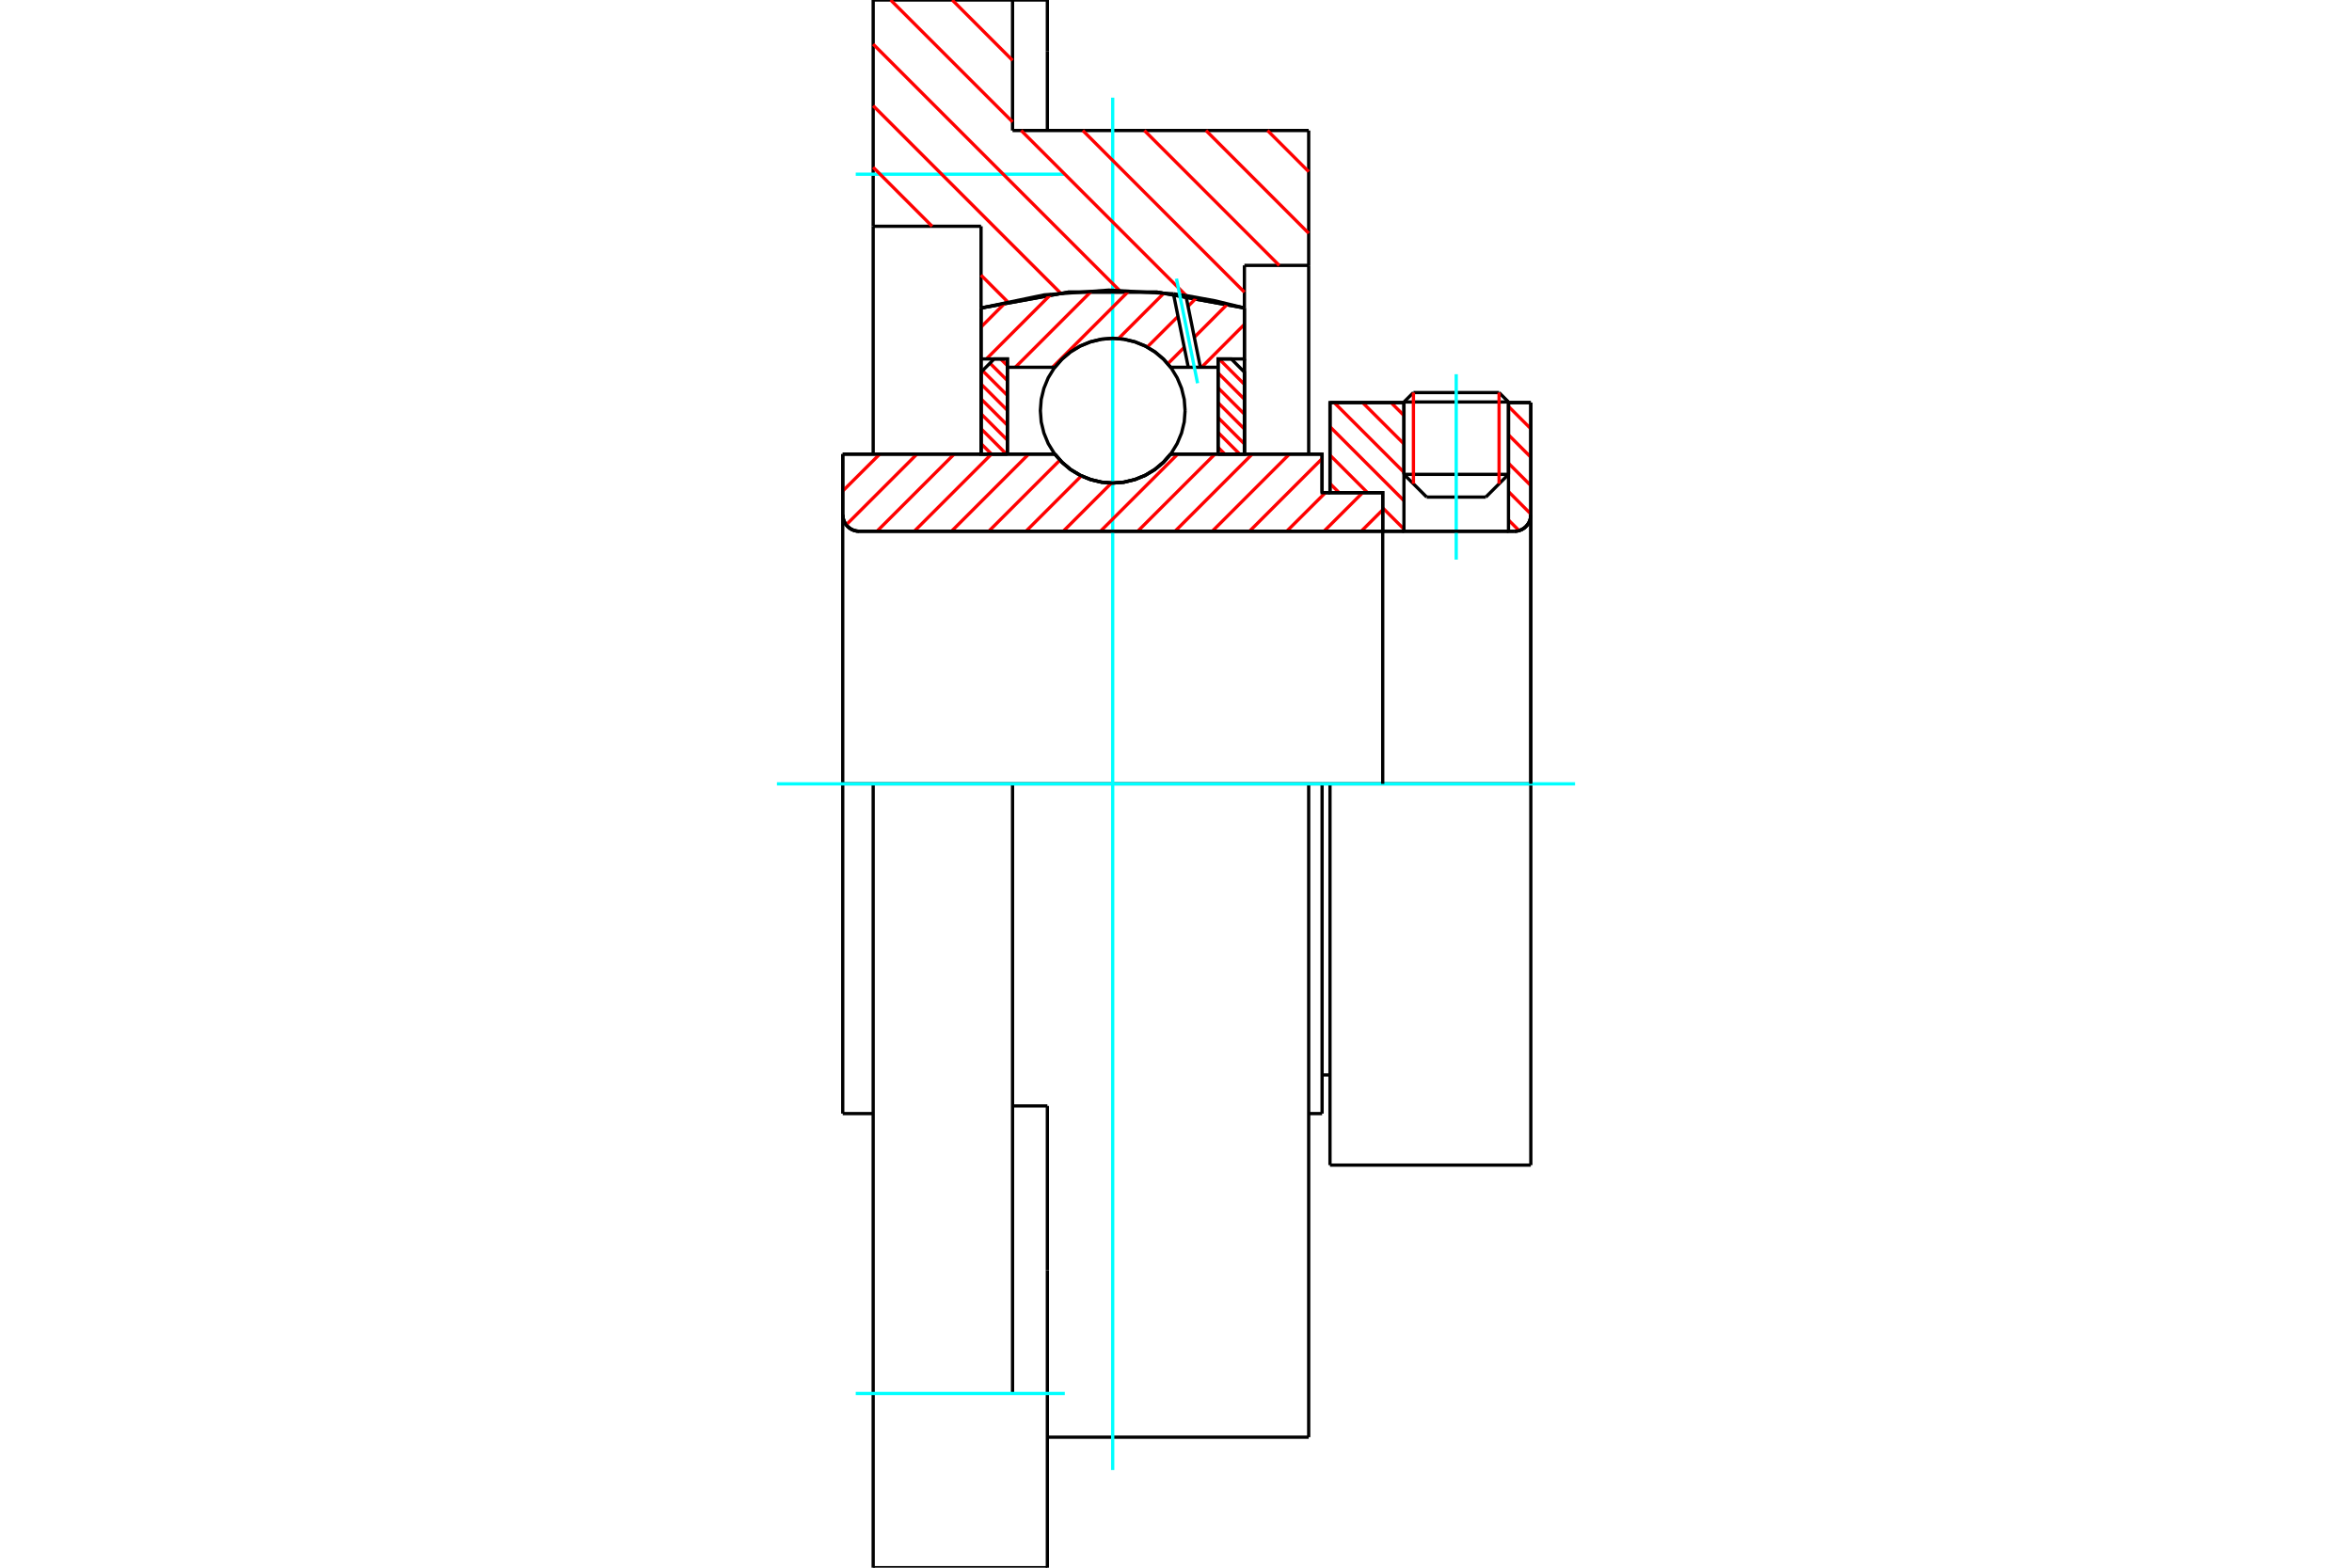 <?xml version="1.0" standalone="no"?>
<!DOCTYPE svg PUBLIC "-//W3C//DTD SVG 1.1//EN"
	"http://www.w3.org/Graphics/SVG/1.1/DTD/svg11.dtd">
<svg xmlns="http://www.w3.org/2000/svg" height="100%" width="100%" viewBox="0 0 36000 24000">
	<rect x="-1800" y="-1200" width="39600" height="26400" style="fill:#FFF"/>
	<g style="fill:none; fill-rule:evenodd" transform="matrix(1 0 0 1 0 0)">
		<g style="fill:none; stroke:#000; stroke-width:50; shape-rendering:geometricPrecision">
			<line x1="20357" y1="12000" x2="20236" y2="12000"/>
			<line x1="20236" y1="7543" x2="20357" y2="7543"/>
			<line x1="20236" y1="17048" x2="20236" y2="12000"/>
			<line x1="20236" y1="6952" x2="20236" y2="7543"/>
			<line x1="13365" y1="12000" x2="12899" y2="12000"/>
			<line x1="20236" y1="12000" x2="20031" y2="12000"/>
			<line x1="12899" y1="17048" x2="12899" y2="12000"/>
			<line x1="12899" y1="6952" x2="16145" y2="6952"/>
			<line x1="17918" y1="6952" x2="20236" y2="6952"/>
			<polyline points="16145,6952 16258,7080 16389,7190 16536,7278 16694,7342 16861,7382 17031,7395 17202,7382 17368,7342 17527,7278 17673,7190 17805,7080 17918,6952"/>
			<polyline points="12899,7881 12902,7921 12912,7959 12927,7996 12947,8029 12973,8059 13003,8085 13037,8106 13073,8121 13112,8130 13151,8133"/>
			<line x1="12899" y1="7881" x2="12899" y2="12000"/>
			<line x1="12899" y1="7881" x2="12899" y2="6952"/>
			<line x1="23089" y1="7262" x2="23089" y2="6163"/>
			<line x1="22742" y1="7610" x2="23089" y2="7262"/>
			<line x1="21489" y1="7262" x2="21837" y2="7610"/>
			<line x1="21489" y1="6163" x2="21489" y2="7262"/>
			<line x1="21489" y1="6163" x2="20357" y2="6163"/>
			<line x1="20357" y1="7543" x2="20357" y2="6163"/>
			<line x1="23179" y1="8133" x2="13151" y2="8133"/>
			<polyline points="23179,8133 23219,8130 23257,8121 23294,8106 23328,8085 23358,8059 23383,8029 23404,7996 23419,7959 23428,7921 23431,7881"/>
			<line x1="23431" y1="6163" x2="23431" y2="7881"/>
			<line x1="23431" y1="6163" x2="23089" y2="6163"/>
			<polyline points="23431,17837 23431,12000 20357,12000"/>
			<line x1="20357" y1="17837" x2="20357" y2="12000"/>
			<line x1="23431" y1="7881" x2="23431" y2="12000"/>
			<line x1="21489" y1="7262" x2="23089" y2="7262"/>
			<line x1="23089" y1="6154" x2="21489" y2="6154"/>
			<line x1="21634" y1="6010" x2="22945" y2="6010"/>
			<line x1="22742" y1="7610" x2="21837" y2="7610"/>
			<line x1="20236" y1="16457" x2="20357" y2="16457"/>
			<line x1="20031" y1="17048" x2="20236" y2="17048"/>
			<line x1="12899" y1="17048" x2="13365" y2="17048"/>
			<polyline points="12899,7881 12902,7921 12912,7959 12927,7996 12947,8029 12973,8059 13003,8085 13037,8106 13073,8121 13112,8130 13151,8133"/>
			<line x1="20357" y1="17837" x2="23431" y2="17837"/>
			<polyline points="23179,8133 23219,8130 23257,8121 23294,8106 23328,8085 23358,8059 23383,8029 23404,7996 23419,7959 23428,7921 23431,7881"/>
			<line x1="21489" y1="6154" x2="21489" y2="6163"/>
			<line x1="23089" y1="6163" x2="23089" y2="6154"/>
			<line x1="21634" y1="6010" x2="21489" y2="6154"/>
			<line x1="23089" y1="6154" x2="22945" y2="6010"/>
			<polyline points="20031,12000 15498,12000 13365,12000"/>
			<line x1="15498" y1="1998" x2="20031" y2="1998"/>
			<line x1="15498" y1="0" x2="15498" y2="1998"/>
			<line x1="13365" y1="0" x2="15498" y2="0"/>
			<line x1="13365" y1="3464" x2="13365" y2="0"/>
			<line x1="15016" y1="3464" x2="13365" y2="3464"/>
			<line x1="15016" y1="4715" x2="15016" y2="3464"/>
			<polyline points="19047,4715 17711,4472 16352,4472 15016,4715"/>
			<line x1="19047" y1="4063" x2="19047" y2="4715"/>
			<line x1="20031" y1="4063" x2="19047" y2="4063"/>
			<line x1="20031" y1="1998" x2="20031" y2="4063"/>
			<line x1="15016" y1="6952" x2="15016" y2="4715"/>
			<line x1="19047" y1="4715" x2="19047" y2="6952"/>
			<line x1="20031" y1="4063" x2="20031" y2="6952"/>
			<line x1="20031" y1="12000" x2="20031" y2="22002"/>
			<line x1="13365" y1="6952" x2="13365" y2="3464"/>
			<line x1="16031" y1="16931" x2="15498" y2="16931"/>
			<line x1="16031" y1="19448" x2="16031" y2="16931"/>
			<line x1="15498" y1="21333" x2="15498" y2="12000"/>
			<line x1="16031" y1="24000" x2="16031" y2="19448"/>
			<line x1="16031" y1="781" x2="16031" y2="0"/>
			<line x1="16031" y1="1998" x2="16031" y2="781"/>
			<polyline points="13365,24000 13365,21333 13365,12000"/>
			<line x1="16031" y1="22002" x2="20031" y2="22002"/>
			<line x1="16031" y1="0" x2="15498" y2="0"/>
			<polyline points="13365,24000 15498,24000 16031,24000"/>
		</g>
		<g style="fill:none; stroke:#0FF; stroke-width:50; shape-rendering:geometricPrecision">
			<line x1="22289" y1="8567" x2="22289" y2="5729"/>
			<line x1="17031" y1="22505" x2="17031" y2="1495"/>
			<line x1="11892" y1="12000" x2="24108" y2="12000"/>
			<line x1="13098" y1="2667" x2="16298" y2="2667"/>
			<line x1="13098" y1="21333" x2="16298" y2="21333"/>
		</g>
		<g style="fill:none; stroke:#F00; stroke-width:50; shape-rendering:geometricPrecision">
			<line x1="19401" y1="1998" x2="20031" y2="2628"/>
			<line x1="18459" y1="1998" x2="20031" y2="3571"/>
			<line x1="17516" y1="1998" x2="19580" y2="4063"/>
			<line x1="14575" y1="0" x2="15498" y2="924"/>
			<line x1="16573" y1="1998" x2="19047" y2="4473"/>
			<line x1="13632" y1="0" x2="15498" y2="1866"/>
			<line x1="15630" y1="1998" x2="18158" y2="4527"/>
			<line x1="13365" y1="676" x2="17132" y2="4443"/>
			<line x1="13365" y1="1619" x2="16230" y2="4484"/>
			<line x1="13365" y1="2561" x2="14267" y2="3464"/>
			<line x1="15016" y1="4212" x2="15421" y2="4618"/>
		</g>
		<g style="fill:none; stroke:#000; stroke-width:50; shape-rendering:geometricPrecision">
			<polyline points="19047,4715 17711,4472 16352,4472 15016,4715"/>
		</g>
		<g style="fill:none; stroke:#F00; stroke-width:50; shape-rendering:geometricPrecision">
			<line x1="22945" y1="6010" x2="22945" y2="7407"/>
			<line x1="21634" y1="7407" x2="21634" y2="6010"/>
			<line x1="15016" y1="6791" x2="15176" y2="6952"/>
			<line x1="15016" y1="6563" x2="15404" y2="6952"/>
			<line x1="15016" y1="6335" x2="15419" y2="6738"/>
			<line x1="15016" y1="6107" x2="15419" y2="6510"/>
			<line x1="15016" y1="5879" x2="15419" y2="6282"/>
			<line x1="15039" y1="5674" x2="15419" y2="6054"/>
			<line x1="15153" y1="5560" x2="15419" y2="5826"/>
			<line x1="15316" y1="5495" x2="15419" y2="5598"/>
		</g>
		<g style="fill:none; stroke:#000; stroke-width:50; shape-rendering:geometricPrecision">
			<polyline points="15419,6952 15419,5495 15217,5495 15016,5697 15016,6952 15419,6952"/>
		</g>
		<g style="fill:none; stroke:#F00; stroke-width:50; shape-rendering:geometricPrecision">
			<line x1="18659" y1="5495" x2="19047" y2="5884"/>
			<line x1="18644" y1="5709" x2="19047" y2="6112"/>
			<line x1="18644" y1="5937" x2="19047" y2="6340"/>
			<line x1="18644" y1="6165" x2="19047" y2="6568"/>
			<line x1="18644" y1="6393" x2="19047" y2="6796"/>
			<line x1="18644" y1="6621" x2="18975" y2="6952"/>
			<line x1="18644" y1="6849" x2="18747" y2="6952"/>
		</g>
		<g style="fill:none; stroke:#000; stroke-width:50; shape-rendering:geometricPrecision">
			<polyline points="18644,6952 18644,5495 18846,5495 19047,5697 19047,6952 18644,6952"/>
			<polyline points="18139,6287 18126,6114 18085,5945 18018,5784 17928,5636 17815,5504 17683,5391 17534,5300 17374,5234 17205,5193 17031,5179 16858,5193 16689,5234 16529,5300 16380,5391 16248,5504 16135,5636 16044,5784 15978,5945 15937,6114 15924,6287 15937,6460 15978,6629 16044,6790 16135,6938 16248,7070 16380,7183 16529,7274 16689,7341 16858,7381 17031,7395 17205,7381 17374,7341 17534,7274 17683,7183 17815,7070 17928,6938 18018,6790 18085,6629 18126,6460 18139,6287"/>
		</g>
		<g style="fill:none; stroke:#F00; stroke-width:50; shape-rendering:geometricPrecision">
			<line x1="23089" y1="6222" x2="23431" y2="6564"/>
			<line x1="23089" y1="6657" x2="23431" y2="6999"/>
			<line x1="23089" y1="7092" x2="23431" y2="7434"/>
			<line x1="23089" y1="7526" x2="23431" y2="7869"/>
			<line x1="21291" y1="6163" x2="21489" y2="6361"/>
			<line x1="23089" y1="7961" x2="23251" y2="8123"/>
			<line x1="20856" y1="6163" x2="21489" y2="6796"/>
			<line x1="20421" y1="6163" x2="21489" y2="7231"/>
			<line x1="20357" y1="6533" x2="21489" y2="7665"/>
			<line x1="20357" y1="6968" x2="20932" y2="7543"/>
			<line x1="21164" y1="7775" x2="21489" y2="8100"/>
			<line x1="20357" y1="7403" x2="20497" y2="7543"/>
		</g>
		<g style="fill:none; stroke:#000; stroke-width:50; shape-rendering:geometricPrecision">
			<line x1="23431" y1="12000" x2="23431" y2="6163"/>
			<polyline points="23179,8133 23219,8130 23257,8121 23294,8106 23328,8085 23358,8059 23383,8029 23404,7996 23419,7959 23428,7921 23431,7881"/>
			<polyline points="23179,8133 23089,8133 23089,6163"/>
			<polyline points="23089,8133 21489,8133 21489,6163"/>
			<polyline points="21489,8133 21164,8133 21164,12000"/>
			<polyline points="21164,8133 21164,7543 20357,7543 20357,6163 21489,6163"/>
			<line x1="23089" y1="6163" x2="23431" y2="6163"/>
		</g>
		<g style="fill:none; stroke:#F00; stroke-width:50; shape-rendering:geometricPrecision">
			<line x1="19047" y1="4966" x2="18391" y2="5623"/>
			<line x1="18791" y1="4652" x2="18281" y2="5163"/>
			<line x1="18126" y1="5317" x2="17875" y2="5569"/>
			<line x1="18319" y1="4554" x2="18185" y2="4689"/>
			<line x1="18031" y1="4843" x2="17559" y2="5314"/>
			<line x1="17818" y1="4485" x2="17120" y2="5183"/>
			<line x1="17284" y1="4449" x2="16110" y2="5623"/>
			<line x1="16712" y1="4451" x2="15540" y2="5623"/>
			<line x1="16092" y1="4500" x2="15098" y2="5495"/>
			<line x1="15399" y1="4623" x2="15016" y2="5007"/>
		</g>
		<g style="fill:none; stroke:#000; stroke-width:50; shape-rendering:geometricPrecision">
			<polyline points="15016,6952 15016,5495 15016,4715"/>
			<polyline points="17961,4498 16973,4441 15985,4514 15016,4715"/>
			<polyline points="18151,4524 18056,4511 17961,4498"/>
			<polyline points="19047,4715 18602,4606 18151,4524"/>
			<polyline points="19047,4715 19047,5495 18644,5495 18644,5623 18644,6952"/>
			<polyline points="18644,5623 18373,5623 18188,5623 17918,5623 17805,5494 17673,5384 17527,5296 17368,5232 17202,5193 17031,5179 16861,5193 16694,5232 16536,5296 16389,5384 16258,5494 16145,5623 15419,5623 15419,6952"/>
			<polyline points="15419,5623 15419,5495 15016,5495"/>
			<line x1="19047" y1="5495" x2="19047" y2="6952"/>
		</g>
		<g style="fill:none; stroke:#0FF; stroke-width:50; shape-rendering:geometricPrecision">
			<line x1="18330" y1="5867" x2="18007" y2="4266"/>
		</g>
		<g style="fill:none; stroke:#000; stroke-width:50; shape-rendering:geometricPrecision">
			<line x1="18188" y1="5623" x2="17961" y2="4498"/>
			<line x1="18373" y1="5623" x2="18151" y2="4524"/>
		</g>
		<g style="fill:none; stroke:#F00; stroke-width:50; shape-rendering:geometricPrecision">
			<line x1="21164" y1="7805" x2="20835" y2="8133"/>
			<line x1="20856" y1="7543" x2="20265" y2="8133"/>
			<line x1="20286" y1="7543" x2="19695" y2="8133"/>
			<line x1="20236" y1="7022" x2="19125" y2="8133"/>
			<line x1="19736" y1="6952" x2="18555" y2="8133"/>
			<line x1="19166" y1="6952" x2="17985" y2="8133"/>
			<line x1="18596" y1="6952" x2="17414" y2="8133"/>
			<line x1="18026" y1="6952" x2="16844" y2="8133"/>
			<line x1="17013" y1="7394" x2="16274" y2="8133"/>
			<line x1="16552" y1="7285" x2="15704" y2="8133"/>
			<line x1="16223" y1="7044" x2="15134" y2="8133"/>
			<line x1="15745" y1="6952" x2="14564" y2="8133"/>
			<line x1="15175" y1="6952" x2="13994" y2="8133"/>
			<line x1="14605" y1="6952" x2="13423" y2="8133"/>
			<line x1="14035" y1="6952" x2="12952" y2="8035"/>
			<line x1="13465" y1="6952" x2="12899" y2="7517"/>
		</g>
		<g style="fill:none; stroke:#000; stroke-width:50; shape-rendering:geometricPrecision">
			<polyline points="12899,6952 12899,7881 12902,7921 12912,7959 12927,7996 12947,8029 12973,8059 13003,8085 13037,8106 13073,8121 13112,8130 13151,8133 21164,8133 21164,7543 20236,7543 20236,6952 17918,6952"/>
			<polyline points="16145,6952 16258,7080 16389,7190 16536,7278 16694,7342 16861,7382 17031,7395 17202,7382 17368,7342 17527,7278 17673,7190 17805,7080 17918,6952"/>
			<polyline points="16145,6952 13302,6952 12899,6952"/>
		</g>
	</g>
</svg>
